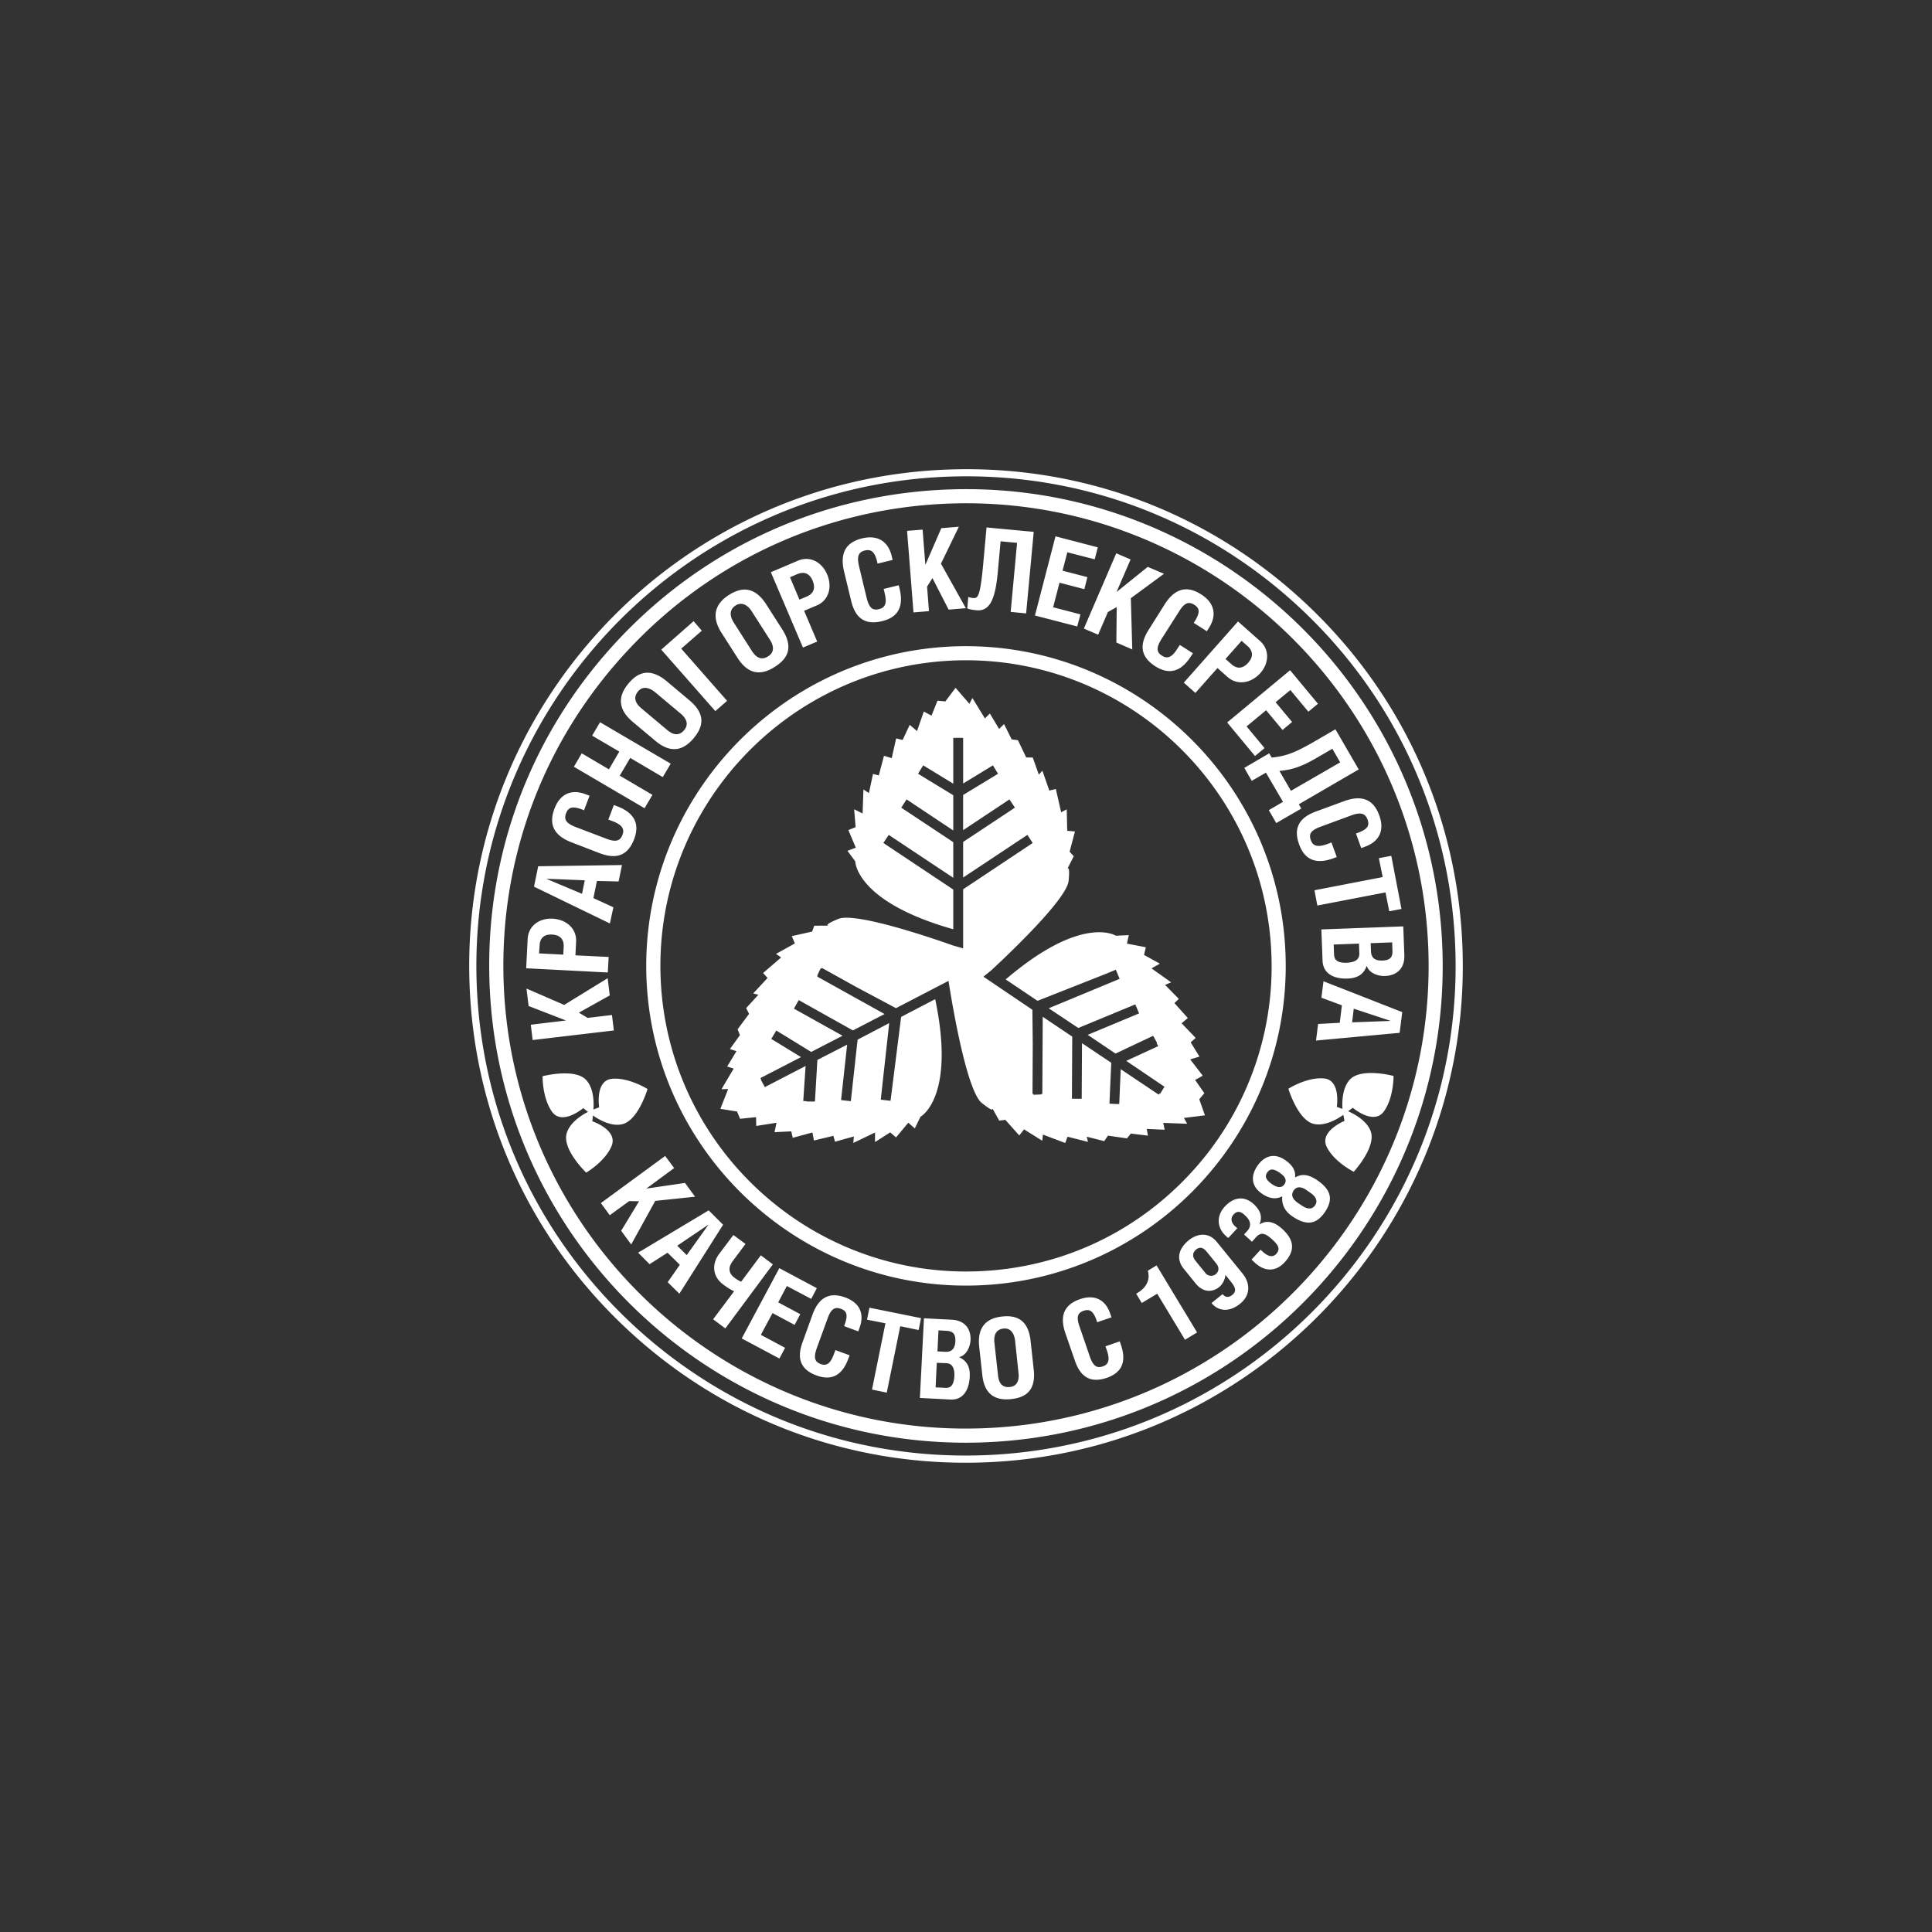 <?xml version="1.0" encoding="UTF-8"?> <svg xmlns="http://www.w3.org/2000/svg" width="140" height="140" fill="none"><rect width="100%" height="100%" fill="#333333" stroke="none"/> <path fill-rule="evenodd" clip-rule="evenodd" d="M68.853 34.02c-19.837.627-35.466 17.275-34.834 37.124.299 9.607 4.338 18.526 11.349 25.104 7.01 6.581 16.17 10.037 25.78 9.728 19.837-.625 35.469-17.287 34.833-37.122-.299-9.612-4.331-18.533-11.344-25.11-7.01-6.58-16.168-10.038-25.784-9.724ZM45.725 95.869c-6.913-6.49-10.884-15.274-11.187-24.743-.622-19.552 14.783-35.966 34.34-36.592 9.47-.3 18.488 3.108 25.399 9.59 6.916 6.486 10.882 15.276 11.184 24.742.627 19.555-14.778 35.966-34.334 36.59-9.473.302-18.492-3.104-25.402-9.587Zm23.178-60.405c-9.218.29-17.782 4.159-24.097 10.894-6.317 6.732-9.633 15.515-9.338 24.732.607 19.043 16.589 34.042 35.626 33.436 19.043-.607 34.045-16.588 33.431-35.627-.601-19.039-16.586-34.043-35.622-33.435Zm-32.411 35.6c-.283-8.952 2.93-17.471 9.066-24.004 6.117-6.532 14.422-10.286 23.378-10.574 18.473-.585 33.98 13.967 34.57 32.446.588 18.47-13.964 33.981-32.442 34.57-18.474.597-33.982-13.97-34.572-32.438Zm10.348-.333c-.4-12.765 9.657-23.483 22.42-23.895 12.771-.398 23.491 9.65 23.897 22.422.408 12.764-9.644 23.484-22.417 23.89-12.761.408-23.484-9.652-23.9-22.417Zm22.456-22.874c-12.201.39-21.815 10.638-21.43 22.838.393 12.207 10.639 21.816 22.84 21.432 5.911-.184 11.396-2.665 15.448-6.98a22.04 22.04 0 0 0 5.98-15.857c-.39-12.2-10.634-21.815-22.838-21.433ZM85.79 81.01l1.526-.188-.412-1.163.368-.442-.67-.958.553-.311-.909-1.181.672-.201-.637-1.034.362-.32-1.019-1.062.452-.379-.973-1.082.318-.306-.994-1.012.436-.188-1.42-1.011.605-.34-1.146-.633.128-.556-1.368-.265.137-.614-.941.042s-2.433-1.581-7.983 3.168l2.308 1.55 5.023-1.982.65-.272.277.661-5.14 2.133 2.146 1.428 4.13-1.71.274.653-3.723 1.554 2.014 1.358 2.723-1.287.063.103.006-.004.022.06.194.342-.033.013.116.236-2.312 1.064 2.624 1.777.119.083h-.002l.032.013-.326.518-.046-.023-.05.08-2.752-1.844-.108 2.526h-.09l-.149-.003-.471-.025.132-2.964-2.119-1.419-.023 4.03-.709-.005.024-4.5-2.139-1.438-.029 5.585h-.058v.042l-.588.025v-.067h-.066l.018-3.618-.026-2.475-3.547-2.397.564-.457c.894-.83 5.493-5.125 5.61-6.501.085-.93-.012-.963-.093-.854l.463-.916-.3-.331.387-1.463-.56-.05-.036-1.554-.405.21-.384-1.686-.472.117-.501-1.44-.26.284-.44-1.239-.473-.007-.602-1.25-.453-.058-.551-1.111-.36.355-.668-1.12-.36.357-.906-1.48-.215.42-1.005-1.158-.74.986-.57-.053-.434 1.082-.558-.295-.49 1.413-.531-.45-.514 1.097-.468-.115-.322 1.432-.56-.17-.375 1.419-.421-.105-.296 1.386-.397-.262-.06 1.743-.614-.307.109 1.297-.526.21.538 1.277-.605.226.566.762s.01 2.905 7.05 4.907l.052.012v-2.874l-5.066-3.375.39-.585 4.676 3.107v-2.581l-3.77-2.5.387-.598 3.383 2.251v-2.554l-2.552-1.556.371-.61 2.181 1.33v-3.32h.715v3.309l2.16-1.318.369.61-2.53 1.538v2.55l3.357-2.23.397.597-3.753 2.487v2.578l4.656-3.09.387.586-5.043 3.355v4.279l-.715-.2c-1.222-.436-7.07-2.463-8.34-1.928-.853.356-.845.455-.707.482l-1.026.007-.156.425-1.473.33.223.53-1.365.757.371.259-1.306 1.125.324.36-1.043 1.121.376.097-.886.963.21.421-.828 1.114.165.428-.723 1.007.474.154-.675 1.114.473.146-.883 1.494.483-.01-.564 1.435 1.208.194.22.527 1.158-.12.012.638 1.467-.23-.141.682 1.212-.06.107.467 1.425-.385.112.579 1.411-.337.114.427 1.367-.382-.039.47 1.572-.755.002.692 1.098-.702.425.364.888-1.065.472.415.412-.848s2.564-1.369 1.065-8.52L65.3 73.69l-.76 6.012-.011.065-.706-.08.612-5.548-2.287 1.196-.038.313-.456 4.148-.707-.08.439-4.014-2.155 1.104-.178 3.012h-.143v.01l-.145-.01-.286.007v-.022l-.272-.02.17-2.537-2.954 1.53-.294-.54.028-.017-.054-.097 2.944-1.52-2.159-1.317.366-.609 2.53 1.552 2.271-1.173-3.523-1.964.348-.62 3.877 2.171.057.022 2.284-1.183-4.88-2.714.029-.056-.03-.021.259-.531.051.035.034-.054 2.48 1.378 2.885 1.538 3.807-1.978.12.748c.253 1.53 1.25 7.27 2.295 8.104.724.572.81.525.765.385l.494.89.443-.058 1.01 1.133.345-.443 1.32.825.05-.445 1.614.608.169-.454 1.481.375-.09-.375 1.267.32.272-.398 1.373.198.287-.348 1.236.15-.089-.487 1.3.059-.101-.497 1.732.064-.235-.421Zm-36.154 4.71-2.803.41 2.02-1.487-.653-.878-4.658 3.415.644.88 1.407-1.023.716.013-1.297 2.138.728.991 1.742-3.158 2.885-.302-.73-1Zm1.718 1.988 1.044 1.042-3.169 4.997-.846-.836.88-1.259-.89-.876-1.302.832-.83-.835 5.113-3.065Zm-1.592 3.242 1.585-2.215-2.27 1.533.685.682Zm3.314.462.946-1.27-.879-.649-1.032 1.373c-.565.766-.46 1.655.293 2.214.288.213.498.355.794.488L51.675 95.6l.885.663 3.444-4.643-.871-.656-1.428 1.915a2.623 2.623 0 0 1-.475-.285c-.442-.328-.473-.745-.154-1.182Zm6.117 1.933-.41.778-1.765-.933-.626 1.184 1.6.856-.412.776-1.6-.856-.845 1.578 1.755.939-.412.776-2.73-1.454 2.724-5.093 2.72 1.45Zm2.016 2.635-.041.117 1.028.38.095-.275c.365-1.002.01-1.802-1.048-2.187-1.12-.404-1.906-.021-2.367 1.25l-.714 1.982c-.36.962-.34 1.933 1.014 2.427 1.288.468 1.949-.248 2.302-1.232l.088-.233-1.026-.376-.114.291c-.247.705-.539.868-.952.721-.435-.162-.533-.464-.282-1.167l.78-2.14c.248-.693.52-.854.962-.696.434.156.523.453.275 1.138Zm3.049 4.935-1.07-.222.974-4.802-1.335-.263.174-.868 3.74.757-.173.862-1.332-.277-.978 4.813Zm4.715-5.283-2.02-.103-.295 5.771 2.212.116c.886.043 1.35-.646 1.4-1.64.043-.757-.225-1.176-.783-1.437.484-.076.812-.675.842-1.225.033-.74-.34-1.427-1.356-1.482Zm-.467 4.936-.708-.036.085-1.778.707.028c.409.023.587.356.569.925-.04.644-.25.884-.653.861Zm0-2.61-.575-.031.076-1.525.596.034c.496.029.646.276.626.77-.03.497-.243.773-.723.752ZM72.62 95.4c1.113-.123 1.904.303 2.061 1.768l.227 2.085c.16 1.468-.532 2.018-1.643 2.131-1.086.117-1.925-.286-2.082-1.732l-.229-2.086c-.147-1.454.58-2.053 1.666-2.166Zm-.559 1.916.259 2.348c.058.597.339.898.854.843.466-.044.7-.396.632-1l-.245-2.333c-.07-.616-.37-.955-.843-.902-.517.06-.724.426-.657 1.044Zm7.406-1.626.034.124 1.042-.354-.095-.273c-.341-1.007-1.128-1.412-2.192-1.043-1.12.386-1.495 1.184-1.054 2.468l.69 1.99c.334.965.95 1.706 2.312 1.24 1.297-.446 1.36-1.418 1.017-2.411l-.08-.23-1.035.358.102.291c.24.708.12 1.021-.295 1.165-.441.145-.705-.028-.947-.735l-.74-2.157c-.243-.688-.136-.996.308-1.141.442-.147.693.026.933.708Zm4.342-3.995 2.936 4.858-.875.532-2.013-3.337-1.121.672-.403-.672.109-.067c.73-.441.898-1.06.73-1.597l.637-.389Zm6.235.596-1.863-2.289c-.61-.757-1.436-.615-2.045-.125-.692.57-.958 1.324-.352 2.067l.853 1.054c.522.654 1.196.68 1.716.262.243-.198.439-.581.442-.882l.423.527c.366.444.347.707.085.924-.264.21-.51.202-.708-.054l-.805.648c.53.644 1.346.644 2.07.052.77-.62.743-1.491.184-2.184Zm-2.703-.052-.72-.89c-.25-.309-.197-.598.056-.801.256-.211.501-.158.747.132l.716.883c.25.316.163.607-.049.774a.528.528 0 0 1-.75-.098Zm2.808-2.785.207-.225c.487-.525.093-.952-.183-1.2-.27-.252-.523-.303-.78-.025-.236.26-.2.572.122.873l.146.125-.657.709-.18-.155c-.634-.59-.706-1.436-.061-2.132.655-.704 1.43-.774 2.086-.168.557.523.621.975.412 1.482.5-.347 1.067-.227 1.668.328.917.84.886 1.61.16 2.405-.718.77-1.526.614-2.16.027l-.237-.223.652-.712.15.131c.35.327.714.464.987.169.346-.382.099-.683-.29-1.048-.534-.49-.838-.525-1.163-.172l-.307.338-.572-.527Zm.968-4.972c-.472.688-.485 1.46.328 2.015.635.44 1.113.378 1.47.194-.039.489.092 1.013.732 1.449 1.03.7 1.743.589 2.356-.303.621-.916.468-1.612-.551-2.315-.643-.429-1.122-.484-1.605-.196.046-.4-.096-.838-.725-1.268-.815-.558-1.529-.266-2.005.424Zm1.956 1.334c-.19.282-.492.267-.9-.008-.445-.313-.54-.563-.347-.843.21-.298.466-.284.915.023.402.278.526.549.332.828Zm1.244 1.532-.25-.168c-.414-.281-.538-.588-.325-.908.206-.303.533-.31.939-.028l.257.178c.441.3.561.62.357.922-.208.3-.544.304-.978.004Zm-53.304-13.4L38.305 72.9l-.155-1.266 2.735 1.187 3.148-1.937.152 1.248-2.238 1.249.633.38 1.765-.21.137 1.12-5.885.694-.134-1.11 2.55-.307Zm3.03-3.477.063-1.127-2.409-.116.05-.987c.047-.965-.723-1.614-1.699-1.67-.949-.05-1.767.508-1.812 1.474l-.107 2.12 5.914.306Zm-3.197-1.857-.027.561-1.757-.088.04-.566c.02-.566.35-.828.897-.8.57.03.877.326.847.893Zm-2.15-4.363L39 62.772l6.071-.088-.245 1.19-1.57-.037L43 65.08l1.448.664-.252 1.173-5.5-2.666Zm3.678-.462-2.791-.11 2.592 1.09.199-.98Zm-.176-5.125.122.054.402-1.057-.281-.105c-1.017-.395-1.85-.042-2.258 1.036-.44 1.142-.053 1.957 1.245 2.452l2.016.778c.982.376 1.976.376 2.505-1.006.503-1.317-.22-2.005-1.223-2.389l-.243-.094-.4 1.057.301.114c.714.268.884.577.72.997-.164.442-.48.544-1.197.264l-2.194-.836c-.7-.272-.86-.553-.694-.994.173-.449.476-.535 1.18-.271Zm1.929-2.915.75-1.287-1.97-1.154.575-.972 5.119 3.002-.575.974-2.359-1.39-.758 1.284 2.369 1.392-.57.969-5.122-3.004.57-.974 1.97 1.16Zm4.19-6.38c-1.16-.966-2.047-.721-2.773.16-.73.861-.834 1.822.31 2.784l1.647 1.38c1.146.954 2.044.659 2.767-.201.73-.87.853-1.772-.307-2.742l-1.644-1.381Zm.027 3.526-1.85-1.552c-.493-.408-.602-.828-.26-1.24.304-.369.764-.335 1.251.068l1.85 1.55c.475.404.55.82.241 1.187-.345.412-.762.385-1.232-.013Zm1.917-7.882.596.69-1.492 1.3 3.322 3.782-.85.746-3.919-4.457 2.343-2.06Zm5.267-1.215c-.819-1.268-1.734-1.296-2.703-.689-.947.605-1.339 1.498-.54 2.75l1.163 1.819c.805 1.26 1.754 1.255 2.702.642.962-.607 1.353-1.428.537-2.709l-1.16-1.813ZM54.49 47.18l-1.304-2.044c-.338-.529-.327-.969.12-1.262.41-.26.85-.083 1.184.451l1.298 2.03c.342.526.284.947-.123 1.202-.448.295-.837.14-1.175-.377Zm4.726-.69-1.031.435-2.326-5.461 1.963-.834c.884-.375 1.742.112 2.113.989.385.898.136 1.884-.752 2.255l-.914.385.947 2.23Zm-1.287-3.04.524-.219c.526-.226.65-.63.432-1.155-.218-.51-.597-.69-1.118-.469l-.521.222.683 1.621Zm5.637-2.734.023.126 1.093-.266-.069-.29c-.253-1.057-1.015-1.54-2.134-1.275-1.186.287-1.638 1.067-1.312 2.412l.508 2.105c.239 1.013.798 1.837 2.24 1.484 1.367-.323 1.525-1.304 1.272-2.351l-.061-.253-1.092.27.074.31c.18.744.028 1.05-.411 1.152-.468.118-.717-.087-.902-.836l-.546-2.272c-.173-.731-.037-1.026.428-1.142.46-.107.71.096.889.826Zm3.488.222 1.156-2.664 1.272-.105-1.297 2.675 1.804 3.228-1.248.103-1.173-2.284-.389.617.136 1.777-1.121.092-.464-5.91 1.125-.089.2 2.56Zm7.303 3.512.55-5.909-3.419-.321-.258 2.833c-.209 2.145-.36 2.316-.709 2.282-.129-.01-.279-.04-.355-.076l-.075.829c.208.08.41.105.668.133.944.089 1.357-.752 1.541-2.726l.207-2.27 1.194.112-.464 5.002 1.12.111Zm5.194-4.788-.224.868-1.984-.51-.347 1.334 1.8.467-.22.872-1.8-.469-.462 1.78 1.979.517-.232.874-3.065-.792 1.489-5.74 3.066.8Zm3.62 1.415-2.265 1.825 1.021-2.362-1.038-.447-2.348 5.455 1.035.444.707-1.642.637-.36-.024 2.568 1.152.502-.103-3.713 2.403-1.769-1.176-.5Zm3.332 4.06.068-.11c.398-.63.375-.954-.028-1.2-.404-.257-.711-.153-1.104.482l-1.258 1.975c-.411.65-.382.971.018 1.227.385.248.713.14 1.118-.507l.177-.27.953.608-.143.208c-.577.907-1.392 1.484-2.583.735-1.242-.794-1.047-1.764-.482-2.652l1.152-1.83c.745-1.172 1.617-1.389 2.648-.733.972.619 1.152 1.5.573 2.42l-.16.252-.949-.606Zm-.72 4.33.838.746 1.602-1.805.737.654c.72.629 1.71.44 2.369-.288.628-.71.69-1.699-.03-2.331l-1.588-1.411-3.929 4.435Zm3.447-1.34-.425-.376 1.165-1.314.423.37c.428.38.428.795.055 1.219-.376.423-.794.479-1.218.102Zm6.275 2.87-.697.577-1.303-1.572-1.07.883 1.195 1.433-.694.577-1.189-1.428-1.415 1.17 1.302 1.572-.693.576-2.016-2.433 4.559-3.786 2.021 2.432Zm-1.39 7.284 4.342-2.524-1.687-2.91-1.59.926c-1.42.816-2.071 1.03-3.031 1.123l-.177-.307-1.805 1.053.539.94 1.028-.593 1.237 2.116-1.029.601.539.936 1.815-1.05-.18-.311Zm1.264-3.343 1.168-.68.566.986-3.567 2.063-.835-1.444c.812-.074 1.49-.243 2.668-.925Zm2.88 5.461.123-.044c.702-.258.88-.519.712-.973-.164-.441-.481-.549-1.177-.296l-2.196.81c-.727.26-.9.536-.735.98.155.424.472.546 1.2.286l.296-.113.386 1.058-.239.085c-1.014.374-2.005.323-2.487-.996-.512-1.387.246-2.042 1.23-2.398l2.028-.744c1.3-.478 2.131-.114 2.546 1.031.4 1.084 0 1.895-1.026 2.268l-.28.104-.382-1.058Zm-3.009 4.113.209 1.106 4.94-.951.271 1.369.885-.169-.737-3.849-.901.168.276 1.37-4.943.956Zm6.435 2.618.078 2.08c.037 1.046-.635 1.486-1.392 1.512-.572.028-1.204-.257-1.328-.742-.217.59-.623.902-1.398.93-1.025.036-1.772-.379-1.808-1.294l-.087-2.267 5.935-.22Zm-5.042 1.314.029.727c.011.42.278.617.94.592.585-.029.9-.242.89-.662l-.026-.724-1.833.067Zm2.681-.097.022.587c.018.496.32.693.83.67.501-.015.751-.2.723-.709l-.016-.607-1.558.059Zm2.099 6.494.188-1.499-5.706-2.236-.152 1.193 1.486.549-.155 1.267-1.57.085-.15 1.202 6.059-.56Zm-.648-.862-2.795.104.117-.99 2.678.886Zm-7.413 4.914s.696 2.336 1.888 2.56c.768.147 1.604-.324 2.072-.652l.002.007.022-.017.077.437s-1.834.74-1.286 1.873c.535 1.102 1.96 1.81 1.96 1.81s1.649-1.798 1.228-2.938c-.274-.742-1.117-1.217-1.633-1.447l.33-.253s1.51 1.283 2.253.273c.724-.989.707-2.578.707-2.578s-2.352-.628-3.172.269c-.53.582-.566 1.554-.533 2.121l-.408-.149s.31-1.958-.934-2.06c-1.23-.114-2.573.744-2.573.744Zm-50.878-.622c-.812-.903-3.168-.284-3.168-.284s-.026 1.59.694 2.585c.745 1.008 2.254-.275 2.254-.275l.342.273c-.503.264-1.323.795-1.543 1.552-.34 1.172 1.414 2.85 1.414 2.85s1.373-.804 1.842-1.933c.472-1.164-1.399-1.788-1.399-1.788l.045-.42c.465.325 1.31.801 2.08.642 1.193-.226 1.877-2.561 1.877-2.561s-1.354-.847-2.57-.74c-1.249.119-.935 2.066-.935 2.066l-.406.159.001-.015-.011.004c.04-.568.013-1.533-.517-2.115Z" fill="#fff"></path> </svg> 